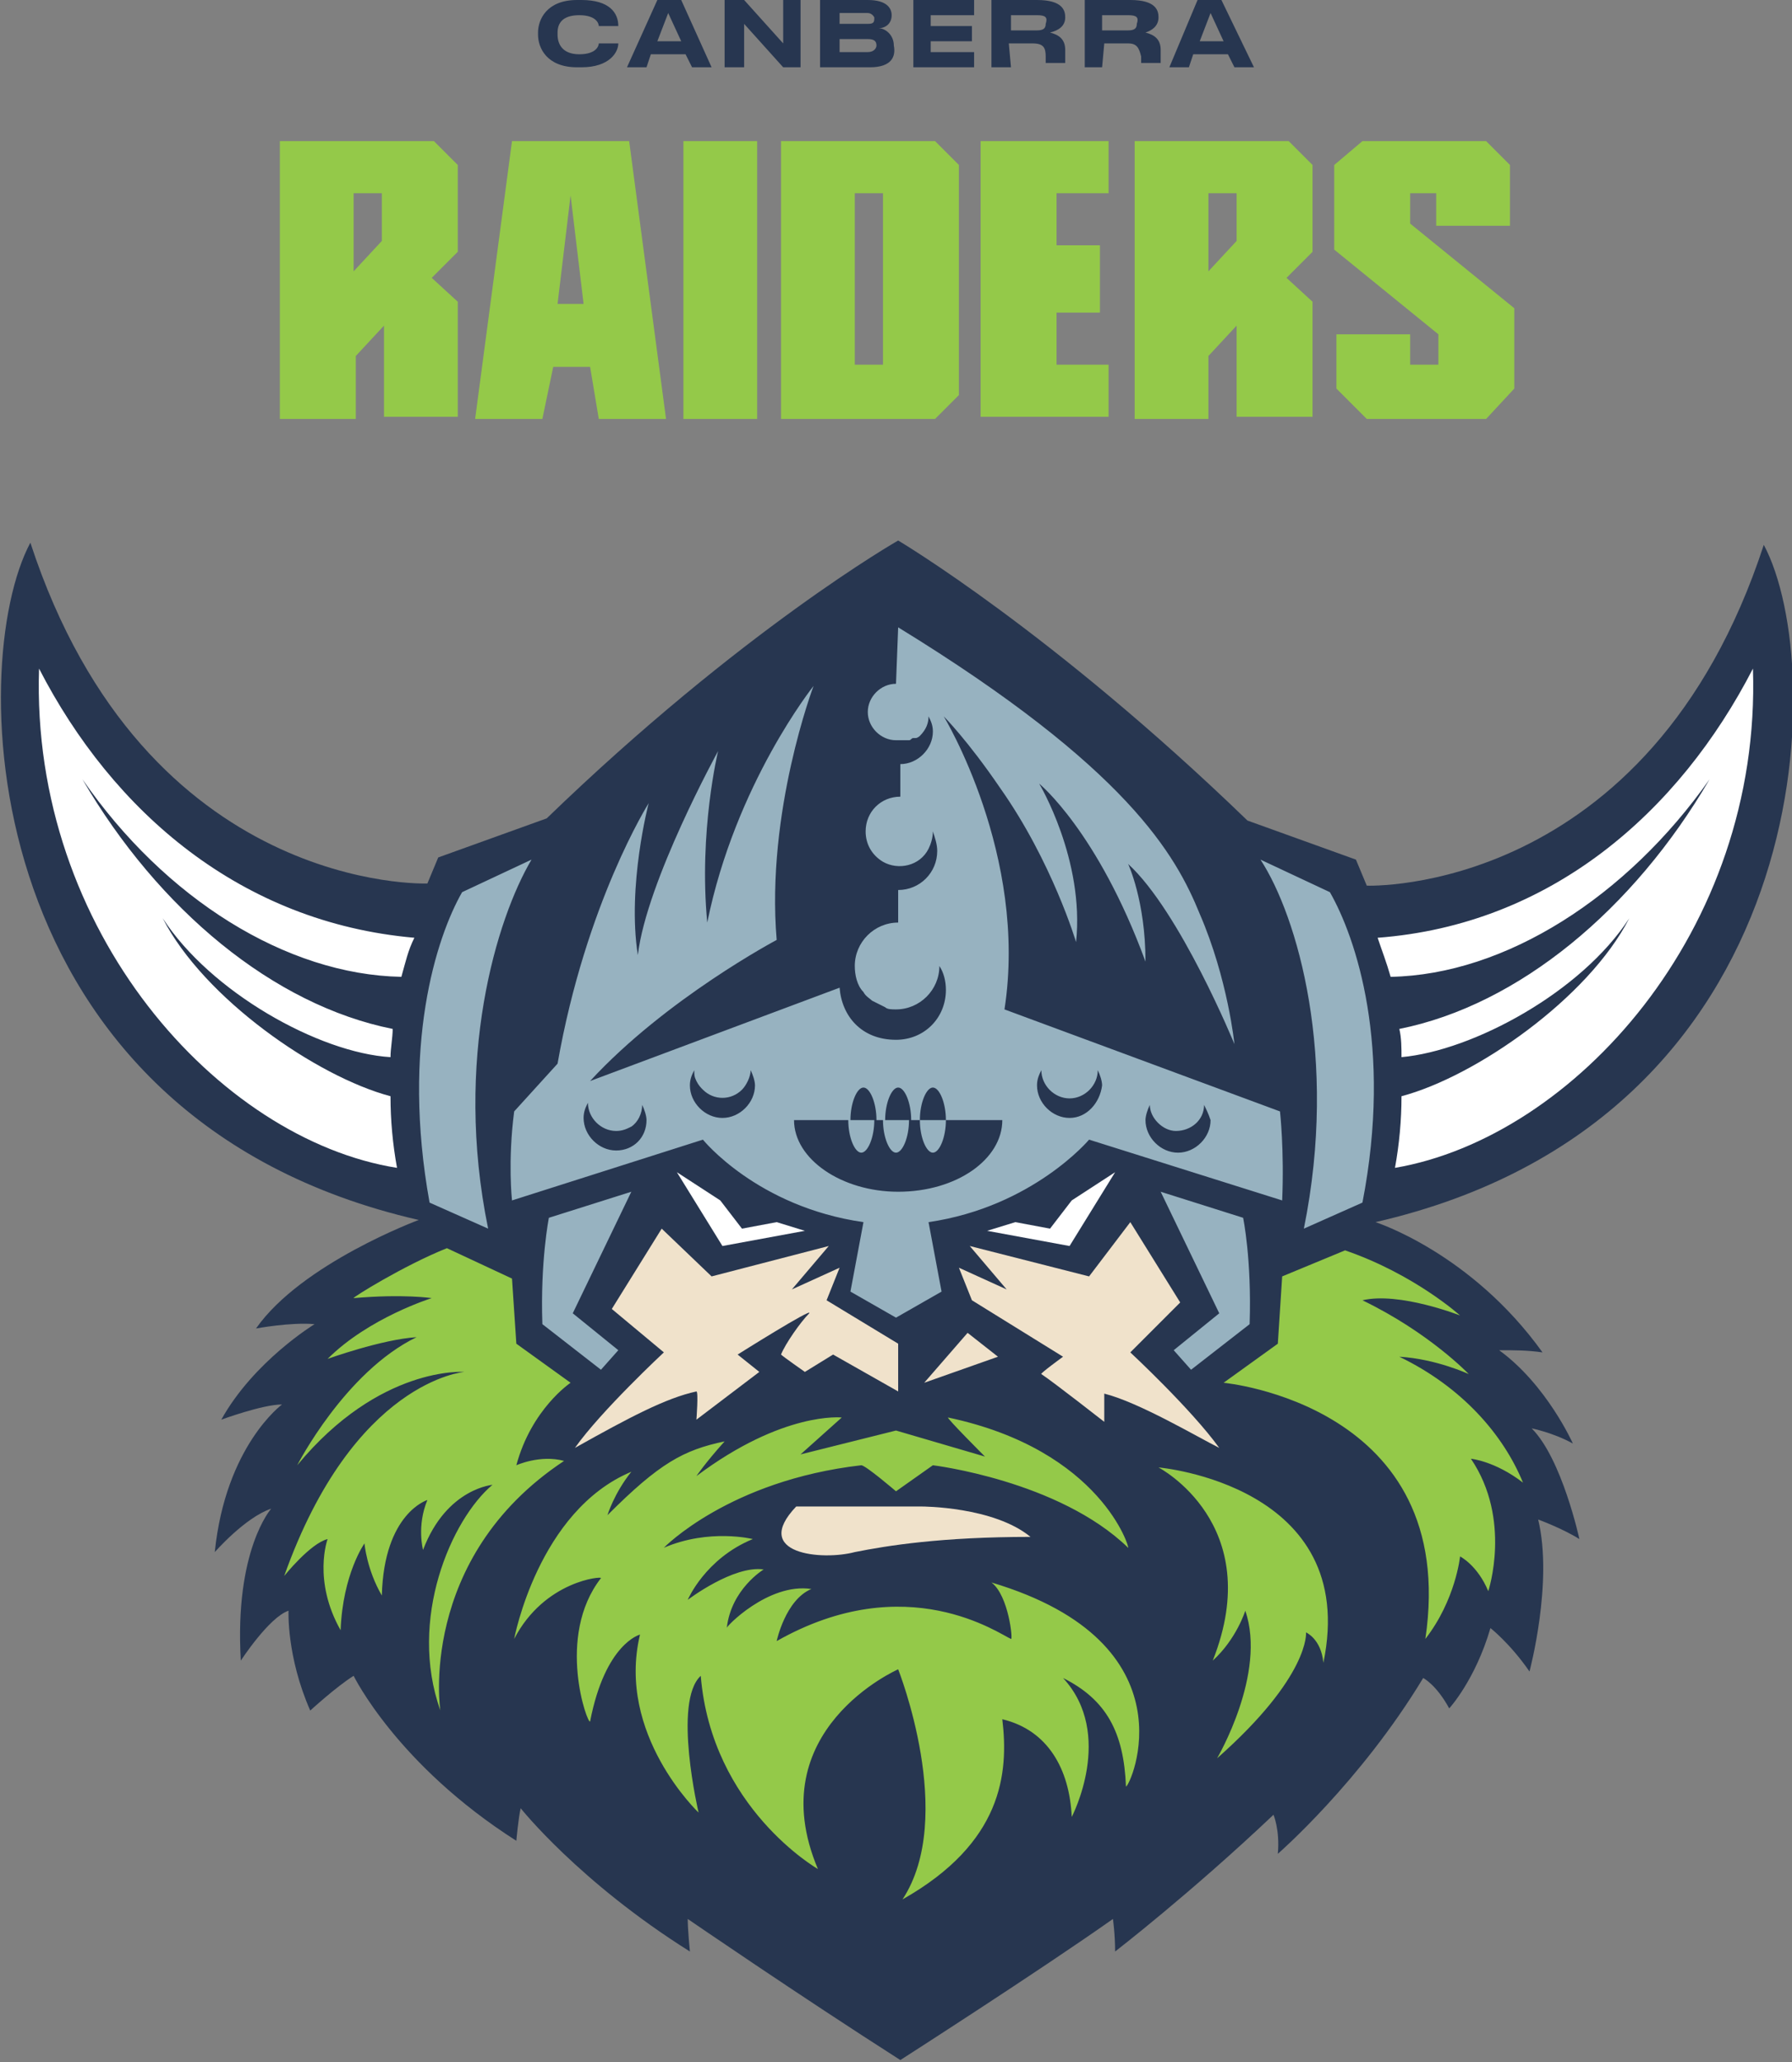 <?xml version="1.0" encoding="utf-8"?>
<!-- Generator: Adobe Illustrator 28.0.0, SVG Export Plug-In . SVG Version: 6.00 Build 0)  -->
<svg version="1.1" id="Layer_1" xmlns="http://www.w3.org/2000/svg" xmlns:xlink="http://www.w3.org/1999/xlink" x="0px" y="0px"
	 viewBox="0 0 82.6 95" style="enable-background:new 0 0 82.6 95;" xml:space="preserve">
<rect x="0" y="0" width="82.6" height="95" fill="#808080" stroke="none"/>
<style type="text/css">
	.st0{fill-rule:evenodd;clip-rule:evenodd;fill:#273650;}
	.st1{fill-rule:evenodd;clip-rule:evenodd;fill:#FFFFFF;}
	.st2{fill-rule:evenodd;clip-rule:evenodd;fill:#97B2C0;}
	.st3{fill-rule:evenodd;clip-rule:evenodd;fill:#F0E2CB;}
	.st4{fill-rule:evenodd;clip-rule:evenodd;fill:#94C949;}
</style>
<path class="st0" d="M63.4,56.3c20.5-4.7,20.9-25.6,17.9-31.2c-5.3,16.2-18.3,15.7-18.3,15.7l-0.5-1.2l-5-1.8
	c-9-8.7-16.1-12.9-16.1-12.9S34.2,29,25.2,37.7l-5,1.8l-0.5,1.2c0,0-13,0.5-18.3-15.7c-3,5.6-2.6,26.5,17.9,31.2c0,0-5.4,2-7.5,5
	c0,0,1.6-0.3,2.7-0.2c0,0-2.8,1.7-4.3,4.4c0,0,1.9-0.7,2.8-0.7c0,0-2.6,1.9-3.1,6.8c0,0,1.4-1.6,2.6-2c0,0-1.7,1.9-1.4,7
	c0,0,1.3-2,2.2-2.3c0,0-0.1,2.1,1,4.6c0,0,1.2-1.1,2-1.6c0,0,2,4.1,7.5,7.6c0,0,0.1-1.1,0.2-1.5c0,0,2.7,3.4,7.8,6.6
	c0,0-0.1-1-0.1-1.5c0,0,5.1,3.5,9.8,6.5c0,0,6.4-4.1,9.8-6.5c0,0,0.1,0.7,0.1,1.5c0,0,3.5-2.7,7.3-6.3c0,0,0.3,0.7,0.2,1.8
	c0,0,3.8-3.3,6.7-8.1c0,0,0.6,0.3,1.2,1.4c0,0,1.2-1.3,1.9-3.7c0,0,0.9,0.7,1.8,2c0,0,1.1-4.1,0.4-7c0,0,1.1,0.4,1.9,0.9
	c0,0-0.8-3.7-2.2-5.1c0,0,1,0.2,1.9,0.7c0,0-1.2-2.7-3.4-4.3c0.7,0,1.3,0,2,0.1C67.8,57.7,63.4,56.3,63.4,56.3L63.4,56.3z M26.8,3.1
	h-0.2c-1.4,0-1.8-0.9-1.8-1.5V1.5c0-0.6,0.4-1.5,1.8-1.5h0.2c1.3,0,1.7,0.6,1.7,1.2v0h-0.9c0-0.1-0.1-0.5-0.9-0.5
	c-0.8,0-1,0.4-1,0.8v0.1c0,0.4,0.2,0.9,1,0.9c0.8,0,0.9-0.4,0.9-0.5h0.9v0C28.5,2.4,28.1,3.1,26.8,3.1z M46.6,3.1h-0.9V0h2.1
	c1.2,0,1.3,0.5,1.3,0.8v0c0,0.4-0.3,0.6-0.7,0.7c0.4,0.1,0.7,0.3,0.7,0.8v0.3c0,0.2,0,0.3,0,0.3v0h-0.9c0,0,0-0.1,0-0.2V2.6
	c0-0.4-0.1-0.6-0.6-0.6h-1.1L46.6,3.1z M50.8,3.1H50V0h2.1c1.2,0,1.3,0.5,1.3,0.8v0c0,0.4-0.3,0.6-0.6,0.7c0.4,0.1,0.7,0.3,0.7,0.8
	v0.3c0,0.2,0,0.3,0,0.3v0h-0.9c0,0,0-0.1,0-0.2V2.6C52.5,2.2,52.4,2,52,2h-1.1L50.8,3.1z M40.1,3.1h-2.3V0h2.2
	c0.9,0,1.1,0.4,1.1,0.7v0c0,0.4-0.3,0.6-0.6,0.6c0.3,0,0.7,0.3,0.7,0.8v0C41.3,2.6,41.1,3.1,40.1,3.1z M44.9,0.7h-2v0.5h1.9v0.7
	h-1.9v0.5h2v0.7h-2.8V0h2.8V0.7z M34.2,3.1h-0.8V0h0.9l1.8,2V0h0.8v3.1h-0.8l-1.8-2V3.1z M32.8,3.1h-0.9l-0.3-0.6H30l-0.2,0.6h-0.9
	L30.3,0h1.1L32.8,3.1z M57.8,3.1h-0.9l-0.3-0.6H55l-0.2,0.6h-0.9L55.2,0h1.1L57.8,3.1z M40,1.8h-1.3v0.6H40c0.3,0,0.4-0.2,0.4-0.3v0
	C40.4,1.9,40.3,1.8,40,1.8z M31.4,1.9l-0.6-1.3l-0.5,1.3H31.4z M56.4,1.9l-0.6-1.3l-0.5,1.3H56.4z M47.8,0.7h-1.2v0.7h1.2
	c0.3,0,0.4-0.1,0.4-0.3v0C48.3,0.8,48.2,0.7,47.8,0.7z M52,0.7h-1.2v0.7H52c0.3,0,0.4-0.1,0.4-0.3v0C52.5,0.8,52.4,0.7,52,0.7z
	 M40,0.6h-1.3v0.5H40c0.3,0,0.3-0.1,0.3-0.3v0C40.3,0.8,40.2,0.6,40,0.6z"/>
<path class="st1" d="M49.4,55.3l-1,1.3l-1.6-0.3l-1.3,0.4l3.8,0.7l2.1-3.4L49.4,55.3z M33.2,55.3l1,1.3l1.6-0.3l1.3,0.4l-3.8,0.7
	l-2.1-3.4L33.2,55.3z"/>
<path class="st2" d="M25.3,56.1c0,0-0.4,2-0.3,4.9l2.7,2.1l0.8-0.9l-2.1-1.7l2.7-5.6L25.3,56.1z M53.5,54.9l2.7,5.6l-2.1,1.7
	l0.8,0.9l2.7-2.1c0.1-3-0.3-4.9-0.3-4.9L53.5,54.9z M41.4,28.9C52,35.4,54.2,39.4,55.3,42.1c1.3,3,1.6,6,1.6,6S54.4,42,52,39.8
	c0,0,0.8,1.7,0.8,4.5c-2.2-6-4.9-8.2-4.9-8.2s2.1,3.5,1.7,7.3c0,0-1.1-3.7-3.5-7.1c-1.5-2.2-2.6-3.3-2.6-3.3s3.9,6.4,2.8,13.5
	L59,51.2c0,0,0.2,1.8,0.1,4.1l-8.9-2.8c0,0-2.6,3.1-7.4,3.8l0.6,3.2l-2.1,1.2l-2.1-1.2l0.6-3.2c-4.9-0.7-7.4-3.8-7.4-3.8l-8.8,2.8
	c0,0-0.2-1.8,0.1-4.1l2-2.2C27,41.6,29.9,37,29.9,37s-1,3.8-0.5,7c0.4-3.4,3.7-9.4,3.7-9.4s-0.9,3.7-0.5,7.9
	c1.3-6.4,4.9-10.9,4.9-10.9s-2.2,5.8-1.7,11.7c0,0-5.1,2.7-8.6,6.5l11.5-4.3c0.1,1.3,1,2.4,2.6,2.4c1.3,0,2.3-1,2.3-2.3l0,0
	c0-0.4-0.1-0.8-0.3-1.1v0c0,1.1-0.9,2-2,2c0,0,0,0,0,0h0c-0.2,0-0.4,0-0.5-0.1c-0.2-0.1-0.4-0.2-0.6-0.3c0,0,0,0,0,0
	c-0.1-0.1-0.3-0.2-0.4-0.4l0,0c-0.3-0.3-0.4-0.8-0.4-1.2c0-1.1,0.9-2,2-2v-1.5c1,0,1.8-0.8,1.8-1.8c0-0.3-0.1-0.6-0.2-0.9l0,0
	c0,0.3-0.1,0.6-0.2,0.8c-0.4,0.8-1.4,1-2.1,0.6c-0.5-0.3-0.8-0.8-0.8-1.4c0-0.9,0.7-1.6,1.6-1.6v-1.5c0.8,0,1.5-0.7,1.5-1.5
	c0-0.3-0.1-0.5-0.2-0.7l0,0c0,0.3-0.1,0.6-0.4,0.9c0,0,0,0,0,0c0,0-0.1,0.1-0.2,0.1c0,0,0,0-0.1,0c-0.1,0-0.1,0.1-0.2,0.1
	c0,0-0.1,0-0.1,0c-0.1,0-0.1,0-0.2,0c0,0,0,0-0.1,0c-0.1,0-0.1,0-0.2,0c-0.7,0-1.3-0.6-1.3-1.3c0-0.7,0.6-1.3,1.3-1.3L41.4,28.9
	L41.4,28.9z M24.5,39.6l-3.2,1.5c-1.2,2.1-2.8,7.1-1.5,14.3l2.7,1.2C20.9,48.8,22.9,42.3,24.5,39.6z M61.3,41.1l-3.2-1.5
	c1.7,2.6,3.6,9.1,2,17l2.7-1.2C64.2,48.2,62.5,43.2,61.3,41.1z M43.6,51.6c0-0.8-0.3-1.5-0.6-1.5s-0.6,0.7-0.6,1.5h-0.4
	c0-0.8-0.3-1.5-0.6-1.5c-0.3,0-0.6,0.7-0.6,1.5h-0.4c0-0.8-0.3-1.5-0.6-1.5c-0.3,0-0.6,0.7-0.6,1.5h-2.6c0,1.8,2.2,3.3,4.8,3.3
	c2.7,0,4.8-1.5,4.8-3.3H43.6z M40.3,51.6c0,0.8-0.3,1.5-0.6,1.5c-0.3,0-0.6-0.7-0.6-1.5H40.3z M41.9,51.6c0,0.8-0.3,1.5-0.6,1.5
	s-0.6-0.7-0.6-1.5H41.9z M43.6,51.6c0,0.8-0.3,1.5-0.6,1.5s-0.6-0.7-0.6-1.5H43.6z M55.5,50.9L55.5,50.9c0,0.7-0.6,1.2-1.3,1.2
	c-0.6,0-1.2-0.6-1.2-1.2v0l0,0v0c-0.1,0.2-0.2,0.5-0.2,0.7c0,0.8,0.7,1.5,1.5,1.5c0.8,0,1.5-0.7,1.5-1.5
	C55.7,51.3,55.6,51.1,55.5,50.9L55.5,50.9z M28.4,53c-0.8,0-1.5-0.7-1.5-1.5c0,0,0,0,0,0c0-0.3,0.1-0.5,0.2-0.7v0
	c0,0.7,0.6,1.3,1.3,1.3c0,0,0,0,0,0c0.3,0,0.5-0.1,0.7-0.2c0.3-0.2,0.5-0.6,0.5-1v0c0.1,0.2,0.2,0.5,0.2,0.7
	C29.8,52.4,29.2,53,28.4,53z M49.3,51.5c-0.8,0-1.5-0.7-1.5-1.5c0,0,0,0,0,0c0-0.3,0.1-0.5,0.2-0.7l0,0v0c0,0.7,0.6,1.3,1.3,1.3
	c0.7,0,1.3-0.6,1.3-1.3v0c0.1,0.2,0.2,0.5,0.2,0.7C50.7,50.8,50.1,51.5,49.3,51.5z M33.3,51.5c-0.8,0-1.5-0.7-1.5-1.5c0,0,0,0,0,0
	c0-0.3,0.1-0.5,0.2-0.7v0l0,0c0,0.2,0,0.3,0.1,0.5c0.1,0.2,0.2,0.3,0.3,0.4c0.5,0.5,1.3,0.5,1.8,0c0.2-0.2,0.4-0.6,0.4-0.9l0,0v0
	c0.1,0.2,0.2,0.5,0.2,0.7C34.8,50.8,34.1,51.5,33.3,51.5z"/>
<path class="st3" d="M42.5,69.4c0,0,3.3,0,5,1.4c-4.1,0-6.6,0.4-8.1,0.7c-1.5,0.4-4.8,0.1-2.7-2.1H42.5z M56.2,66.7
	c-1.3-1.8-4.1-4.4-4.1-4.4l2.3-2.3l-2.3-3.7l-1.9,2.5l-5.5-1.4l1.7,2l-2.2-1l0.6,1.5l4.2,2.6c0,0-1.1,0.8-1,0.8
	c0.6,0.4,2.9,2.2,2.9,2.2l0-1.3C52.5,64.6,55.2,66.2,56.2,66.7z M36,62.4c0.1,0.1,1.1,0.8,1.1,0.8l1.3-0.8l3,1.7l0-2.2l-3.3-2
	l0.6-1.5l-2.2,1l1.7-2l-5.4,1.4l-2.3-2.2l-2.3,3.7l2.4,2c0,0-2.9,2.7-4.1,4.4c2.5-1.4,4.2-2.3,5.6-2.6c0.1,0,0,1.3,0,1.3l2.9-2.2
	l-1-0.8c0,0,3.5-2.2,3.3-1.9C36.9,60.9,36.2,61.9,36,62.4z M42.6,63.7l3.4-1.2l-1.4-1.1L42.6,63.7z"/>
<path class="st4" d="M45.7,72.9c0.8,0.6,1,2.7,0.9,2.6c-0.5-0.2-4.8-3.3-10.8,0.1c0,0,0.4-1.9,1.6-2.4c-2-0.3-4,1.8-3.9,1.8
	c0.2-1.8,1.7-2.7,1.7-2.7c-1.4-0.2-3.5,1.4-3.5,1.4s0.8-1.9,3-2.8c0,0-2-0.5-4.1,0.4c0,0,3-3.1,9.1-3.8c0.2,0,1.6,1.2,1.6,1.2
	l1.7-1.2c0,0,5.8,0.7,9,3.8c0.1,0.1-1.2-4.5-8.3-6c-0.1,0,1.7,1.8,1.7,1.8l-4.1-1.2l-4.4,1.1l1.9-1.7c0,0-2.7-0.3-6.7,2.7
	c0,0,0.4-0.6,1.3-1.6c-1.9,0.4-3,1-5.4,3.4c0,0,0.3-1,1.1-2c-4.3,1.8-5.4,7.7-5.4,7.7c1.4-2.7,4.1-2.9,4-2.8
	c-2.1,2.7-0.6,6.8-0.5,6.6c0.7-3.6,2.3-4,2.3-4c-1.1,4.6,2.7,8.2,2.7,8.2s-1.2-5.1,0.1-6.3c0.5,6.1,5.4,8.9,5.4,8.9
	c-2.7-6.4,3.7-9.2,3.7-9.2s2.7,6.8,0.2,10.6c4.6-2.6,4.9-5.8,4.6-8.3c2.1,0.5,3.1,2.3,3.2,4.5c0,0,2-3.8-0.4-6.4c2,1,2.8,2.5,2.9,5
	C52.1,82.3,55.1,75.7,45.7,72.9z M53.4,67.6c0,0,5,2.6,2.5,8.9c1.1-1,1.5-2.3,1.5-2.3c1,2.9-1.3,6.8-1.3,6.8
	c4.3-3.8,4.1-5.8,4.1-5.8s0.7,0.3,0.8,1.4C62.7,68.4,53.4,67.6,53.4,67.6z M26,67.3c-1.1-0.3-2.2,0.2-2.2,0.2
	c0.7-2.6,2.5-3.8,2.5-3.8l-2.5-1.8l-0.2-3l-3-1.4c-2,0.8-4.4,2.3-4.3,2.3c2.3-0.2,3.6,0,3.6,0s-2.9,0.9-4.8,2.8c0,0,2.5-0.9,4.1-1
	c-3.3,1.6-5.5,5.9-5.5,5.9c3.8-4.6,7.7-4.3,7.7-4.3s-5.1,0.4-8.3,9.4c0,0,1.2-1.5,2-1.7c0,0-0.7,1.9,0.6,4.2c0.1-2.6,1.1-4,1.1-4
	s0.1,1.2,0.8,2.4c0.1-3.8,2.1-4.4,2.1-4.4c-0.5,1.2-0.2,2.3-0.2,2.3c1.1-2.9,3.3-3,3.2-3c-1.9,1.6-3.9,6.2-2.4,10.4
	C20.3,78.9,19.2,71.8,26,67.3z M70.2,68.3c-0.9-2.2-2.8-4.4-5.7-5.8c1.7,0.1,3.2,0.8,3.2,0.8s-1.8-1.9-4.9-3.4
	c1.7-0.4,4.5,0.7,4.5,0.7s-2.1-1.9-5.3-3l-2.9,1.2l-0.2,3.1l-2.5,1.8c0,0,10.9,1,9.3,11.8c1.4-1.8,1.6-3.8,1.6-3.8s0.8,0.4,1.3,1.6
	c0,0,1.1-3.3-0.8-6.1C67.8,67.2,68.9,67.3,70.2,68.3z M30.7,19.3h-3.1l-0.4-2.4h-1.7L25,19.3h-3.1l1.7-12.8H29L30.7,19.3z
	 M34.9,19.3h-3.4V6.5h3.4V19.3z M51.1,8.9h-2.4v2.4h2v3.1h-2v2.4h2.4v2.4h-5.9V6.5h5.9V8.9z M43.1,19.3H36V6.5h7.1l1.1,1.1v10.6
	L43.1,19.3z M55.7,19.3h-3.4V6.5h7.1l1.1,1.1v4l-1.2,1.2l1.2,1.1v5.3H57V15l-1.3,1.4V19.3z M16.3,19.3h-3.4V6.5H20l1.1,1.1v4
	l-1.2,1.2l1.2,1.1v5.3h-3.4V15l-1.3,1.4V19.3z M68.5,19.3H63l-1.4-1.4v-2.5H65v1.4h1.3v-1.4l-4.8-3.9V7.6l1.3-1.1h5.7l1.1,1.1v2.8
	h-3.4V8.9H65v1.4l4.8,3.9v3.7L68.5,19.3z M40.7,8.9h-1.3v7.9h1.3V8.9z M26.9,14l-0.6-5l-0.6,5H26.9z M55.7,8.9H57v2.2l-1.3,1.4V8.9z
	 M16.3,8.9h1.3v2.2l-1.3,1.4V8.9z"/>
<path class="st1" d="M80.8,30.8c-3.4,6.6-9.3,11.8-17.3,12.4c0.2,0.6,0.4,1.1,0.6,1.8c5.3-0.1,10.9-3.7,14.7-9.1l0,0
	c-3.5,6-8.8,10.4-14.3,11.5c0.1,0.4,0.1,0.9,0.1,1.3c3.3-0.3,8.3-3,10.5-6.4c-1.9,3.7-7.1,7.3-10.5,8.2c0,1.1-0.1,2.2-0.3,3.3
	C72.5,52.4,81.2,42.9,80.8,30.8z M1.8,30.8c-0.4,12.1,8.3,21.7,16.5,23c-0.2-1.1-0.3-2.2-0.3-3.3c-3.4-0.9-8.6-4.5-10.5-8.2
	c2.2,3.4,7.2,6.2,10.5,6.4c0-0.4,0.1-0.9,0.1-1.3c-5.5-1.1-10.8-5.5-14.3-11.5l0,0c3.8,5.5,9.4,9,14.7,9.1c0.2-0.7,0.3-1.2,0.6-1.8
	C11.1,42.5,5.2,37.4,1.8,30.8z"/>
</svg>
